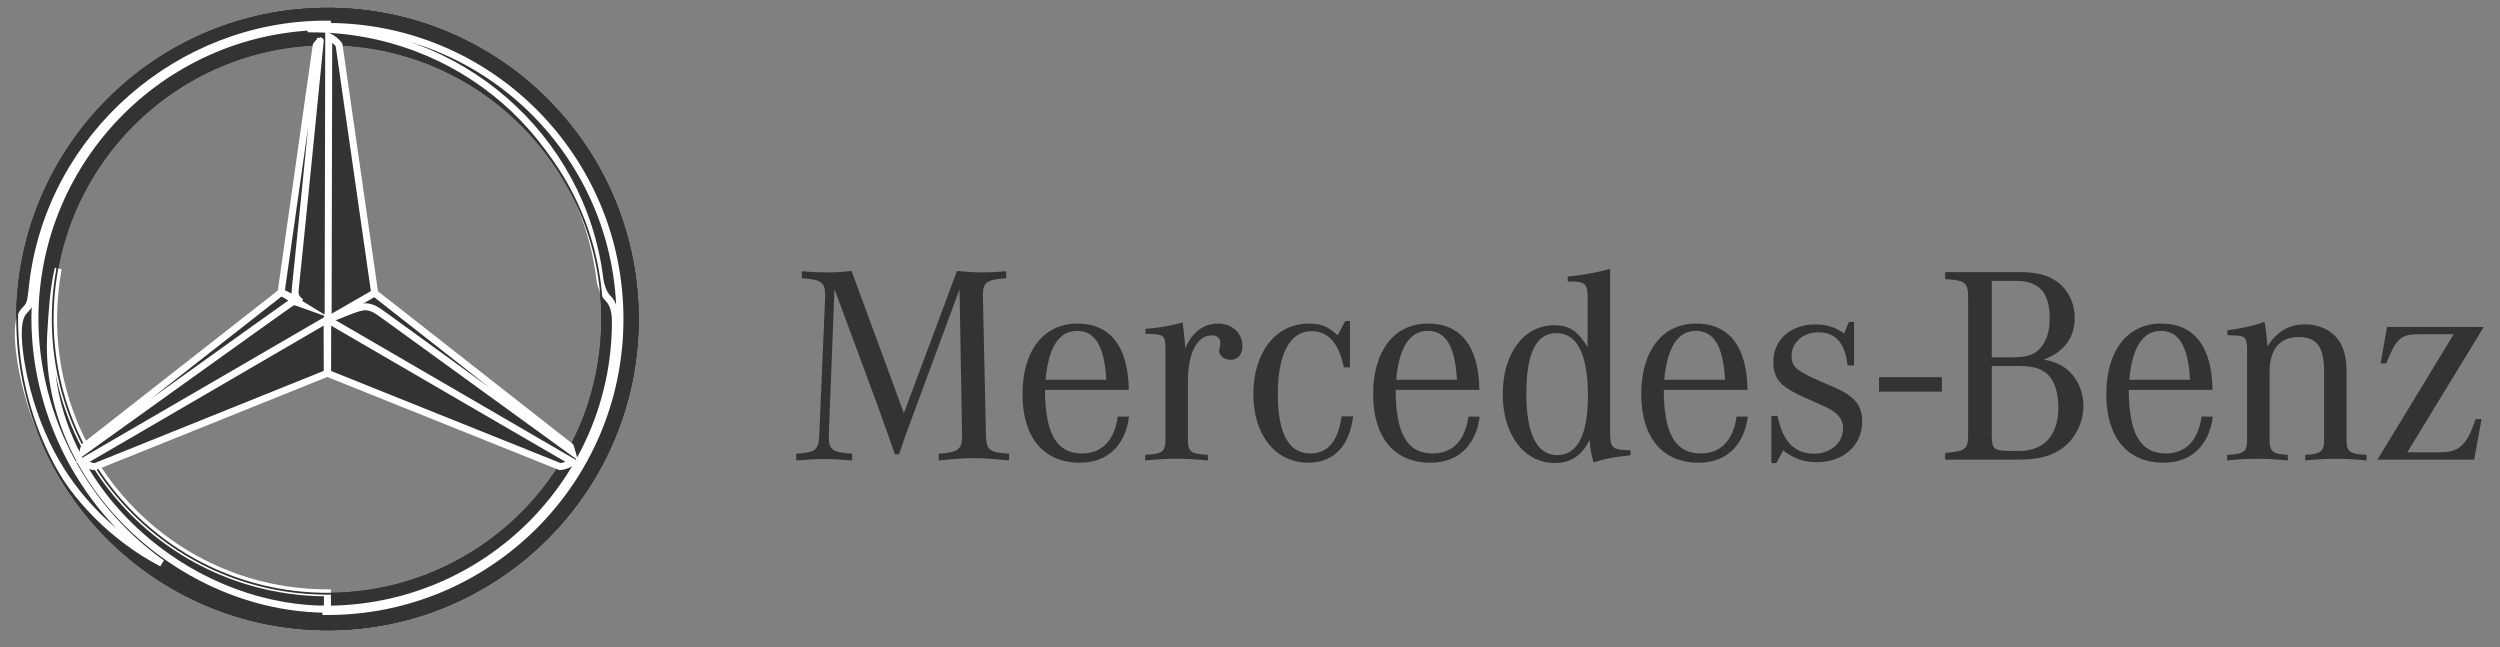 <?xml version="1.0" encoding="iso-8859-1"?>
<!-- Generator: Adobe Illustrator 16.0.0, SVG Export Plug-In . SVG Version: 6.00 Build 0)  -->
<!DOCTYPE svg PUBLIC "-//W3C//DTD SVG 1.1//EN" "http://www.w3.org/Graphics/SVG/1.1/DTD/svg11.dtd">
<svg version="1.1" id="Ebene_2" xmlns="http://www.w3.org/2000/svg" xmlns:xlink="http://www.w3.org/1999/xlink" x="0px" y="0px"
	 width="111.997px" height="28.998px" viewBox="0 0 111.997 28.998" enable-background="new 0 0 111.997 28.998"
	 xml:space="preserve">
<rect x="0" y="0" width="111.997" height="28.998" fill="#808080" stroke="none"/>
<g id="layer1" transform="translate(-175.93,-229.9)">
	<path id="path9674" fill="#333333" d="M260.109,247.446h2.814v-0.648h-2.814V247.446z"/>
	<g id="g9684" transform="matrix(1.25,0,0,-1.25,245.619,253.923)">
		<path id="path9686" fill="#333333" d="M-25.845,8.861l-0.202-5.228V3.543c0-0.444,0.13-0.534,0.836-0.584V2.716
			c-0.514,0.041-0.715,0.05-0.998,0.05c-0.281,0-0.483-0.009-1.007-0.05v0.242c0.705,0.05,0.805,0.131,0.827,0.675l0.211,4.946
			v0.061c0,0.464-0.141,0.564-0.836,0.605v0.252c0.392-0.031,0.544-0.041,0.827-0.041c0.372,0,0.573,0.01,0.957,0.05l1.873-5.098
			l1.904,5.098c0.454-0.041,0.665-0.05,0.967-0.05c0.252,0,0.413,0.01,0.796,0.041V9.245c-0.685-0.041-0.835-0.141-0.835-0.595
			V8.579l0.11-4.946c0.009-0.544,0.1-0.625,0.827-0.675V2.716c-0.636,0.061-0.877,0.081-1.26,0.081c-0.382,0-0.624-0.02-1.259-0.081
			v0.242c0.685,0.041,0.836,0.152,0.836,0.623v0.052l-0.091,5.218l-1.662-4.493l-0.121-0.333l-0.141-0.372l-0.131-0.383
			l-0.111-0.333h-0.151l-0.111,0.322l-0.141,0.394l-0.142,0.392l-0.12,0.353L-25.845,8.861z"/>
	</g>
	<g id="g9688" transform="matrix(1.25,0,0,-1.25,263.57,261.645)">
		<path id="path9690" fill="#333333" d="M-32.64,11.784c0.1,1.159,0.483,1.754,1.128,1.754c0.655,0,0.988-0.565,1.048-1.754H-32.64z
			 M-31.331,9.145c-0.917,0-1.32,0.705-1.33,2.278h3.003c-0.02,1.55-0.655,2.377-1.844,2.377c-1.209,0-1.965-0.977-1.965-2.528
			s0.755-2.459,2.055-2.459c0.987,0,1.632,0.616,1.763,1.653h-0.404C-30.173,9.609-30.615,9.145-31.331,9.145"/>
	</g>
	<g id="g9692" transform="matrix(1.25,0,0,-1.25,272.069,257.748)">
		<path id="path9694" fill="#333333" d="M-35.858,10.31v0.181c0.574,0.05,0.917,0.111,1.33,0.232c0.05-0.373,0.07-0.534,0.091-0.836
			V9.776c0.22,0.573,0.654,0.907,1.177,0.907c0.504,0,0.877-0.334,0.877-0.816c0-0.292-0.171-0.484-0.423-0.484
			c-0.231,0-0.413,0.142-0.413,0.344c0,0.02,0.01,0.059,0.02,0.1l0.02,0.1v0.091c0,0.142-0.121,0.242-0.302,0.242
			c-0.523,0-0.856-0.634-0.856-1.631V6.521c0-0.433,0.101-0.514,0.715-0.544V5.776c-0.553,0.05-0.766,0.061-1.118,0.061
			c-0.363,0-0.573-0.011-1.129-0.061v0.202c0.615,0.03,0.727,0.111,0.727,0.544v3.133v0.163c-0.011,0.433-0.061,0.482-0.584,0.493
			H-35.858z"/>
	</g>
	<g id="g9696" transform="matrix(1.25,0,0,-1.25,289.461,256.649)">
		<path id="path9698" fill="#333333" d="M-42.443,9.893V8.231h-0.22c-0.181,0.877-0.555,1.3-1.169,1.3
			c-0.756,0-1.198-0.815-1.198-2.256c0-1.411,0.392-2.127,1.167-2.127c0.625,0,0.998,0.444,1.119,1.33h0.414
			c-0.131-1.078-0.706-1.662-1.612-1.662c-1.169,0-1.964,0.987-1.964,2.459c0,1.5,0.804,2.528,1.993,2.528
			c0.433,0,0.706-0.111,1.028-0.423l0.272,0.514H-42.443z"/>
	</g>
	<g id="g9700" transform="matrix(1.25,0,0,-1.25,293.387,261.645)">
		<path id="path9702" fill="#333333" d="M-43.928,11.784c0.102,1.159,0.484,1.754,1.13,1.754c0.653,0,0.986-0.565,1.047-1.754
			H-43.928z M-42.618,9.145c-0.917,0-1.32,0.705-1.33,2.278h3.002c-0.02,1.55-0.655,2.377-1.844,2.377
			c-1.209,0-1.964-0.977-1.964-2.528s0.755-2.459,2.055-2.459c0.987,0,1.633,0.616,1.762,1.653h-0.402
			C-41.46,9.609-41.903,9.145-42.618,9.145"/>
	</g>
	<g id="g9704" transform="matrix(1.25,0,0,-1.25,307.083,268.051)">
		<path id="path9706" fill="#333333" d="M-49.112,14.209c-0.727,0-1.108,0.756-1.108,2.197c0,1.461,0.352,2.176,1.077,2.176
			c0.747,0,1.13-0.765,1.13-2.246C-48.014,14.936-48.387,14.209-49.112,14.209 M-47.218,15.065v5.817
			c-0.503-0.134-0.958-0.214-1.52-0.275v-0.171c0.633,0,0.714-0.071,0.714-0.595v-1.763c-0.372,0.605-0.664,0.786-1.209,0.786
			c-1.078,0-1.833-1.018-1.833-2.468c0-1.452,0.766-2.469,1.864-2.469c0.573,0,0.967,0.261,1.248,0.825
			c0.041-0.381,0.041-0.422,0.141-0.805c0.414,0.13,0.584,0.172,1.18,0.241l0.15,0.02v0.172
			C-47.159,14.401-47.218,14.451-47.218,15.065"/>
	</g>
	<g id="g9708" transform="matrix(1.25,0,0,-1.25,316.188,261.645)">
		<path id="path9710" fill="#333333" d="M-52.56,11.784c0.102,1.159,0.484,1.754,1.13,1.754c0.655,0,0.987-0.565,1.047-1.754H-52.56
			z M-51.251,9.145c-0.916,0-1.319,0.705-1.328,2.278h3.002c-0.02,1.55-0.655,2.377-1.844,2.377c-1.208,0-1.964-0.977-1.964-2.528
			s0.756-2.459,2.055-2.459c0.987,0,1.631,0.616,1.764,1.653h-0.403C-50.092,9.609-50.534,9.145-51.251,9.145"/>
	</g>
	<g id="g9712" transform="matrix(1.25,0,0,-1.25,325.293,268.721)">
		<path id="path9714" fill="#333333" d="M-56.007,14.464v1.683l0.222,0.009c0.181-0.917,0.605-1.359,1.311-1.359
			c0.594,0,1.036,0.392,1.036,0.906c0,0.342-0.191,0.575-0.684,0.797l-0.383,0.17l-0.464,0.211
			c-0.734,0.344-0.967,0.625-0.967,1.209c0,0.797,0.625,1.34,1.511,1.34c0.394,0,0.686-0.091,1.028-0.322l0.172,0.412h0.181v-1.562
			h-0.231c-0.091,0.806-0.423,1.189-1.058,1.189c-0.534,0-0.948-0.362-0.948-0.836c0-0.403,0.152-0.534,1.069-0.938l0.423-0.181
			c0.766-0.331,1.038-0.655,1.038-1.248c0-0.847-0.675-1.452-1.622-1.452c-0.464,0-0.827,0.12-1.209,0.423l-0.242-0.453H-56.007z"/>
	</g>
	<g id="g9716" transform="matrix(1.25,0,0,-1.25,346.307,260.474)">
		<path id="path9718" fill="#333333" d="M-63.962,11.342c0.534,0,0.836-0.092,1.069-0.323c0.231-0.231,0.362-0.664,0.362-1.148
			c0-1.008-0.505-1.572-1.4-1.572h-0.362c-0.534,0-0.625,0.081-0.625,0.523v2.52H-63.962z M-64.918,14.394h0.856
			c0.845,0,1.219-0.413,1.219-1.35c0-0.463-0.109-0.795-0.333-1.058c-0.22-0.252-0.492-0.333-1.058-0.333h-0.684V14.394z
			 M-61.946,13.064c0,0.524-0.222,0.988-0.605,1.28c-0.342,0.252-0.736,0.363-1.391,0.363h-2.648v-0.252
			c0.725-0.04,0.825-0.121,0.825-0.665V8.903c0-0.544-0.08-0.614-0.825-0.675V7.986h2.548c0.745,0,1.148,0.091,1.572,0.353
			c0.503,0.322,0.836,0.938,0.836,1.572c0,0.544-0.233,1.037-0.625,1.339c-0.211,0.162-0.433,0.252-0.795,0.323
			C-62.329,11.845-61.946,12.359-61.946,13.064"/>
	</g>
	<g id="g9720" transform="matrix(1.25,0,0,-1.25,355.731,261.645)">
		<path id="path9722" fill="#333333" d="M-67.529,11.784c0.102,1.159,0.484,1.754,1.128,1.754c0.656,0,0.987-0.565,1.048-1.754
			H-67.529z M-66.218,9.145c-0.917,0-1.32,0.705-1.331,2.278h3.003c-0.02,1.55-0.655,2.377-1.844,2.377
			c-1.209,0-1.964-0.977-1.964-2.528s0.755-2.459,2.055-2.459c0.987,0,1.631,0.616,1.764,1.653h-0.405
			C-65.06,9.609-65.503,9.145-66.218,9.145"/>
	</g>
	<path id="path9726" fill="#333333" d="M275.714,244.911v-0.213c0.73-0.101,1.16-0.201,1.662-0.378
		c0.063,0.29,0.1,0.617,0.127,1.095c0.453-0.679,0.969-0.982,1.699-0.982c0.756,0,1.41,0.391,1.662,1.007
		c0.127,0.303,0.189,0.656,0.189,1.133v3.023c0,0.541,0.125,0.643,0.895,0.68v0.252c-0.668-0.063-0.92-0.074-1.373-0.074
		c-0.465,0-0.719,0.012-1.373,0.074v-0.252c0.682-0.025,0.844-0.152,0.844-0.654v-3.086c0-1.096-0.328-1.537-1.133-1.537
		c-0.855,0-1.309,0.543-1.309,1.574v3.049c0,0.502,0.162,0.629,0.818,0.654v0.252c-0.656-0.063-0.908-0.074-1.361-0.074
		c-0.439,0-0.705,0.012-1.359,0.074v-0.252c0.768-0.037,0.895-0.139,0.895-0.68v-3.891v-0.189c-0.014-0.518-0.088-0.592-0.719-0.592
		C275.841,244.925,275.777,244.911,275.714,244.911"/>
	<g id="g9736" transform="matrix(1.25,0,0,-1.25,376.835,268.434)">
		<path id="path9738" fill="#333333" d="M-75.517,14.354l2.73,4.494h-1.239c-0.656,0-0.816-0.141-1.178-1.047h-0.203l0.233,1.309
			h3.466l-2.741-4.493h1.178c0.686,0,0.967,0.272,1.27,1.189h0.213l-0.263-1.452H-75.517z"/>
	</g>
	<g id="g9756" transform="matrix(1.25,0,0,-1.25,-401.629,321.672)">
		<g id="g9758">
			<g id="g9764">
				<g id="g9766">
					<path id="path9774" fill="#333333" d="M475.443,62.944l0.052-0.033c-0.032,0.027-0.045,0.05-0.055,0.091l0,0L475.443,62.944z"
						/>
				</g>
			</g>
		</g>
	</g>
	<g id="g9776" transform="matrix(1.25,0,0,-1.25,-401.629,321.672)">
		<g id="g9778">
			<g id="g9784">
				<g id="g9786">
					<path id="path9804" fill="#333333" d="M462.63,61.985c0-6.159,4.993-11.153,11.152-11.153l0,0
						c6.159,0,11.153,4.994,11.153,11.153l0,0c0,6.159-4.994,11.152-11.153,11.152l0,0C467.623,73.137,462.63,68.144,462.63,61.985
						 M463.969,61.985c0,5.42,4.393,9.814,9.814,9.814l0,0c5.42,0,9.814-4.393,9.814-9.814l0,0c0-5.42-4.394-9.814-9.814-9.814l0,0
						C468.362,52.171,463.969,56.565,463.969,61.985"/>
				</g>
			</g>
		</g>
	</g>
	<g id="g9806" transform="matrix(1.25,0,0,-1.25,-401.629,321.672)">
		<g id="g9808">
			<g id="g9814">
				<g id="g9816">
					<path id="path9834" fill="#333333" d="M462.63,61.985c0-6.159,4.993-11.153,11.152-11.153l0,0
						c6.159,0,11.153,4.994,11.153,11.153l0,0c0,6.159-4.994,11.152-11.153,11.152l0,0C467.623,73.137,462.63,68.144,462.63,61.985
						 M463.299,61.985c0,5.789,4.693,10.483,10.483,10.483l0,0c5.79,0,10.484-4.693,10.484-10.483l0,0
						c0-5.791-4.694-10.483-10.484-10.483l0,0C467.993,51.503,463.299,56.195,463.299,61.985"/>
				</g>
			</g>
		</g>
	</g>
	<g id="g9836" transform="matrix(1.25,0,0,-1.25,-401.629,321.672)">
		<g id="g9838">
			<g id="g9844">
				<g id="g9846">
					<path id="path9864" fill="#333333" d="M473.782,73.081c5.983,0,10.833-4.849,10.833-10.831l0,0
						c0-5.982-4.85-10.832-10.833-10.832l0,0v-0.586c6.159,0,11.153,4.994,11.153,11.153l0,0c0,6.159-4.994,11.152-11.153,11.152
						l0,0V73.081z"/>
				</g>
			</g>
		</g>
	</g>
	<g id="g9866" transform="matrix(1.25,0,0,-1.25,-401.629,321.672)">
		<g id="g9868">
			<g id="g9874">
				<g id="g9876">
					<path id="path9890" fill="#333333" stroke="#FFFFFF" stroke-width="0.25" stroke-miterlimit="10" d="M463.868,61.499
						c-0.33-5.362,4.693-9.914,9.914-9.914l0,0l0,0v0.586c-5.42,0-9.814,4.394-9.814,9.814l0,0c0,0.617,0.057,1.221,0.166,1.808l0,0
						C463.961,63.057,463.916,62.287,463.868,61.499"/>
				</g>
			</g>
		</g>
	</g>
	<g id="g10556" transform="matrix(1.25,0,0,-1.25,-401.629,321.672)">
		<g id="g10558">
			<g id="g10564">
				<g id="g10566">
					<path id="path10584" fill="#333333" stroke="#FFFFFF" stroke-width="0.25" stroke-miterlimit="10" d="M473.727,72.552
						c-0.003,0-0.007,0-0.011,0l0,0c-5.226,0-9.841-3.984-10.49-9.257l0,0c-0.023-0.185-0.029-0.28-0.048-0.411l0,0
						c-0.037-0.247-0.041-0.382-0.21-0.551l0,0c-0.162-0.163-0.276-0.349-0.264-0.962l0,0c0.014-0.744,0.283-2.483,1.176-4.191l0,0
						c0.841-1.611,2.245-3.044,3.969-3.95l0,0c-3.078,2.203-4.55,5.636-4.55,8.755l0,0c0,5.789,4.693,10.484,10.483,10.484l0,0
						v0.083H473.727z"/>
				</g>
			</g>
		</g>
	</g>
	<g id="g10586" transform="matrix(1.25,0,0,-1.25,-401.629,321.672)">
		<g id="g10588">
			<g id="g10594">
				<g id="g10596">
					<path id="path10614" fill="#333333" stroke="#FFFFFF" stroke-width="0.25" stroke-miterlimit="10" d="M473.197,72.452v-0.068
						c5.309,0,9.72-3.841,10.351-8.979l0,0c0.04-0.277,0.145-0.533,0.282-0.67l0,0c0.152-0.151,0.273-0.396,0.273-0.842l0,0
						c0-5.677-4.632-10.308-10.376-10.308l0,0v-0.083h0.055c5.79,0,10.484,4.694,10.484,10.483l0,0
						c0,5.789-4.694,10.484-10.484,10.484l0,0L473.197,72.452L473.197,72.452z"/>
				</g>
			</g>
		</g>
	</g>
	<g id="g10636" transform="matrix(1.25,0,0,-1.25,-401.629,321.672)">
		<g id="g10638">
			<g id="g10644">
				<g id="g10646">
					<path id="path10662" fill="#333333" d="M462.63,61.985c0-6.159,4.993-11.153,11.152-11.153l0,0
						c6.159,0,11.153,4.994,11.153,11.153l0,0c0,6.159-4.994,11.152-11.153,11.152l0,0C467.623,73.137,462.63,68.144,462.63,61.985
						 M462.696,61.985c0,6.123,4.964,11.086,11.086,11.086l0,0c6.123,0,11.087-4.963,11.087-11.086l0,0
						c0-6.123-4.964-11.087-11.087-11.087l0,0C467.66,50.898,462.696,55.862,462.696,61.985"/>
				</g>
			</g>
		</g>
	</g>
	<g id="g10664" transform="matrix(1.25,0,0,-1.25,-401.629,321.672)">
		<g id="g10666">
			<g id="g10672">
				<g id="g10674">
					<path id="path10688" fill="#333333" d="M463.904,61.985c0-5.455,4.423-9.879,9.879-9.879l0,0c5.456,0,9.88,4.423,9.88,9.879
						l0,0c0,5.456-4.423,9.879-9.88,9.879l0,0C468.326,71.864,463.904,67.441,463.904,61.985 M463.969,61.985
						c0,5.421,4.393,9.814,9.814,9.814l0,0c5.42,0,9.814-4.394,9.814-9.814l0,0c0-5.42-4.394-9.813-9.814-9.813l0,0
						C468.362,52.171,463.969,56.565,463.969,61.985"/>
				</g>
			</g>
		</g>
	</g>
	<g id="g11802" transform="matrix(1.25,0,0,-1.25,-401.629,321.672)">
		<g id="g11804">
			<g id="g11810">
				<g id="g11812">
					<path id="path11824" fill="#333333" d="M465.078,57.395c0,0-0.105-0.188-0.085-0.484l0,0c0.095,0.053,8.79,5.075,8.79,5.075
						l0,0l-1.666,0.962L465.078,57.395z"/>
				</g>
			</g>
		</g>
	</g>
	<g id="g11826" transform="matrix(1.25,0,0,-1.25,-401.629,321.672)">
		<g id="g11828">
			<g id="g11834">
				<g id="g11836">
					<path id="path11848" fill="#333333" d="M473.782,61.985c0,0,8.754-5.055,8.791-5.075l0,0c0.015,0.303-0.08,0.473-0.08,0.473
						l0,0l-7.044,5.563L473.782,61.985z"/>
				</g>
			</g>
		</g>
	</g>
	<g id="g11850" transform="matrix(1.25,0,0,-1.25,-401.629,321.672)">
		<g id="g11852">
			<g id="g11858">
				<g id="g11860">
					<path id="path11872" fill="#333333" d="M473.555,71.981c-0.105-0.087-0.173-0.19-0.173-0.19l0,0l-1.266-8.843l1.666-0.962
						v0.009v10.139C473.78,72.133,473.687,72.091,473.555,71.981"/>
				</g>
			</g>
		</g>
	</g>
	<g id="g11874" transform="matrix(1.25,0,0,-1.25,-401.629,321.672)">
		<g id="g11876">
			<g id="g11882">
				<g id="g11884">
					<path id="path11892" fill="#333333" stroke="#FFFFFF" stroke-width="0.25" stroke-miterlimit="10" d="M473.449,71.877
						c-0.031-0.036-0.069-0.085-0.069-0.085l0,0l-1.258-8.845l0.711-0.361c-0.148,0.116-0.182,0.201-0.2,0.262l0,0
						c-0.02,0.077-0.007,0.162,0.002,0.267l0,0c0.016,0.198,0.085,0.71,0.889,8.839l0,0
						C473.525,71.954,473.486,71.922,473.449,71.877 M475.295,62.853c0,0-1.341-0.825-1.27-0.8l0,0
						c0.234,0.083,0.716,0.307,0.998,0.359l0,0c0.329,0.061,0.561-0.143,0.752-0.272l0,0c0.034-0.023,6.742-4.894,6.773-4.916l0,0
						c-0.036,0.13-0.066,0.195-0.066,0.195l0,0l-7.043,5.521L475.295,62.853L475.295,62.853z M465.088,57.431
						c0,0-0.045-0.092-0.071-0.209l0,0c0.017,0.012,7.129,5.117,7.375,5.28l0,0c0.175,0.117,0.187,0.122,0.369,0.057l0,0
						l-0.475,0.292l-0.165,0.087L465.088,57.431L465.088,57.431z"/>
				</g>
			</g>
		</g>
	</g>
	<g id="g11826_1_" transform="matrix(1.25,0,0,-1.25,-401.629,321.672)">
		<g id="g11828_1_">
			<g id="g11834_1_">
				<g id="g11836_1_">
					<path id="path11848_1_" fill="#333333" stroke="#FFFFFF" stroke-width="0.25" stroke-miterlimit="10" d="M475.475,62.919
						l-1.276,8.883l0,0c0,0-0.1,0.169-0.37,0.308l0,0c0-0.043-0.022-10.151-0.022-10.151L475.475,62.919z"/>
				</g>
			</g>
		</g>
	</g>
	<g id="g11826_2_" transform="matrix(1.25,0,0,-1.25,-401.629,321.672)">
		<g id="g11828_2_">
			<g id="g11834_2_">
				<g id="g11836_2_">
					<path id="path11848_2_" fill="#333333" stroke="#FFFFFF" stroke-width="0.25" stroke-miterlimit="10" d="M473.788,60.037
						l8.329-3.342l0,0c0,0,0.196,0.002,0.452,0.166l0,0c-0.037,0.022-8.777,5.1-8.777,5.1L473.788,60.037z"/>
				</g>
			</g>
		</g>
	</g>
	<g id="g11826_3_" transform="matrix(1.25,0,0,-1.25,-401.629,321.672)">
		<g id="g11828_3_">
			<g id="g11834_3_">
				<g id="g11836_3_">
					<path id="path11848_3_" fill="#333333" stroke="#FFFFFF" stroke-width="0.25" stroke-miterlimit="10" d="M473.77,61.965
						c0,0-8.735-5.087-8.773-5.107l0,0c0.257-0.163,0.453-0.166,0.453-0.166l0,0l8.326,3.35L473.77,61.965z"/>
				</g>
			</g>
		</g>
	</g>
</g>
</svg>
